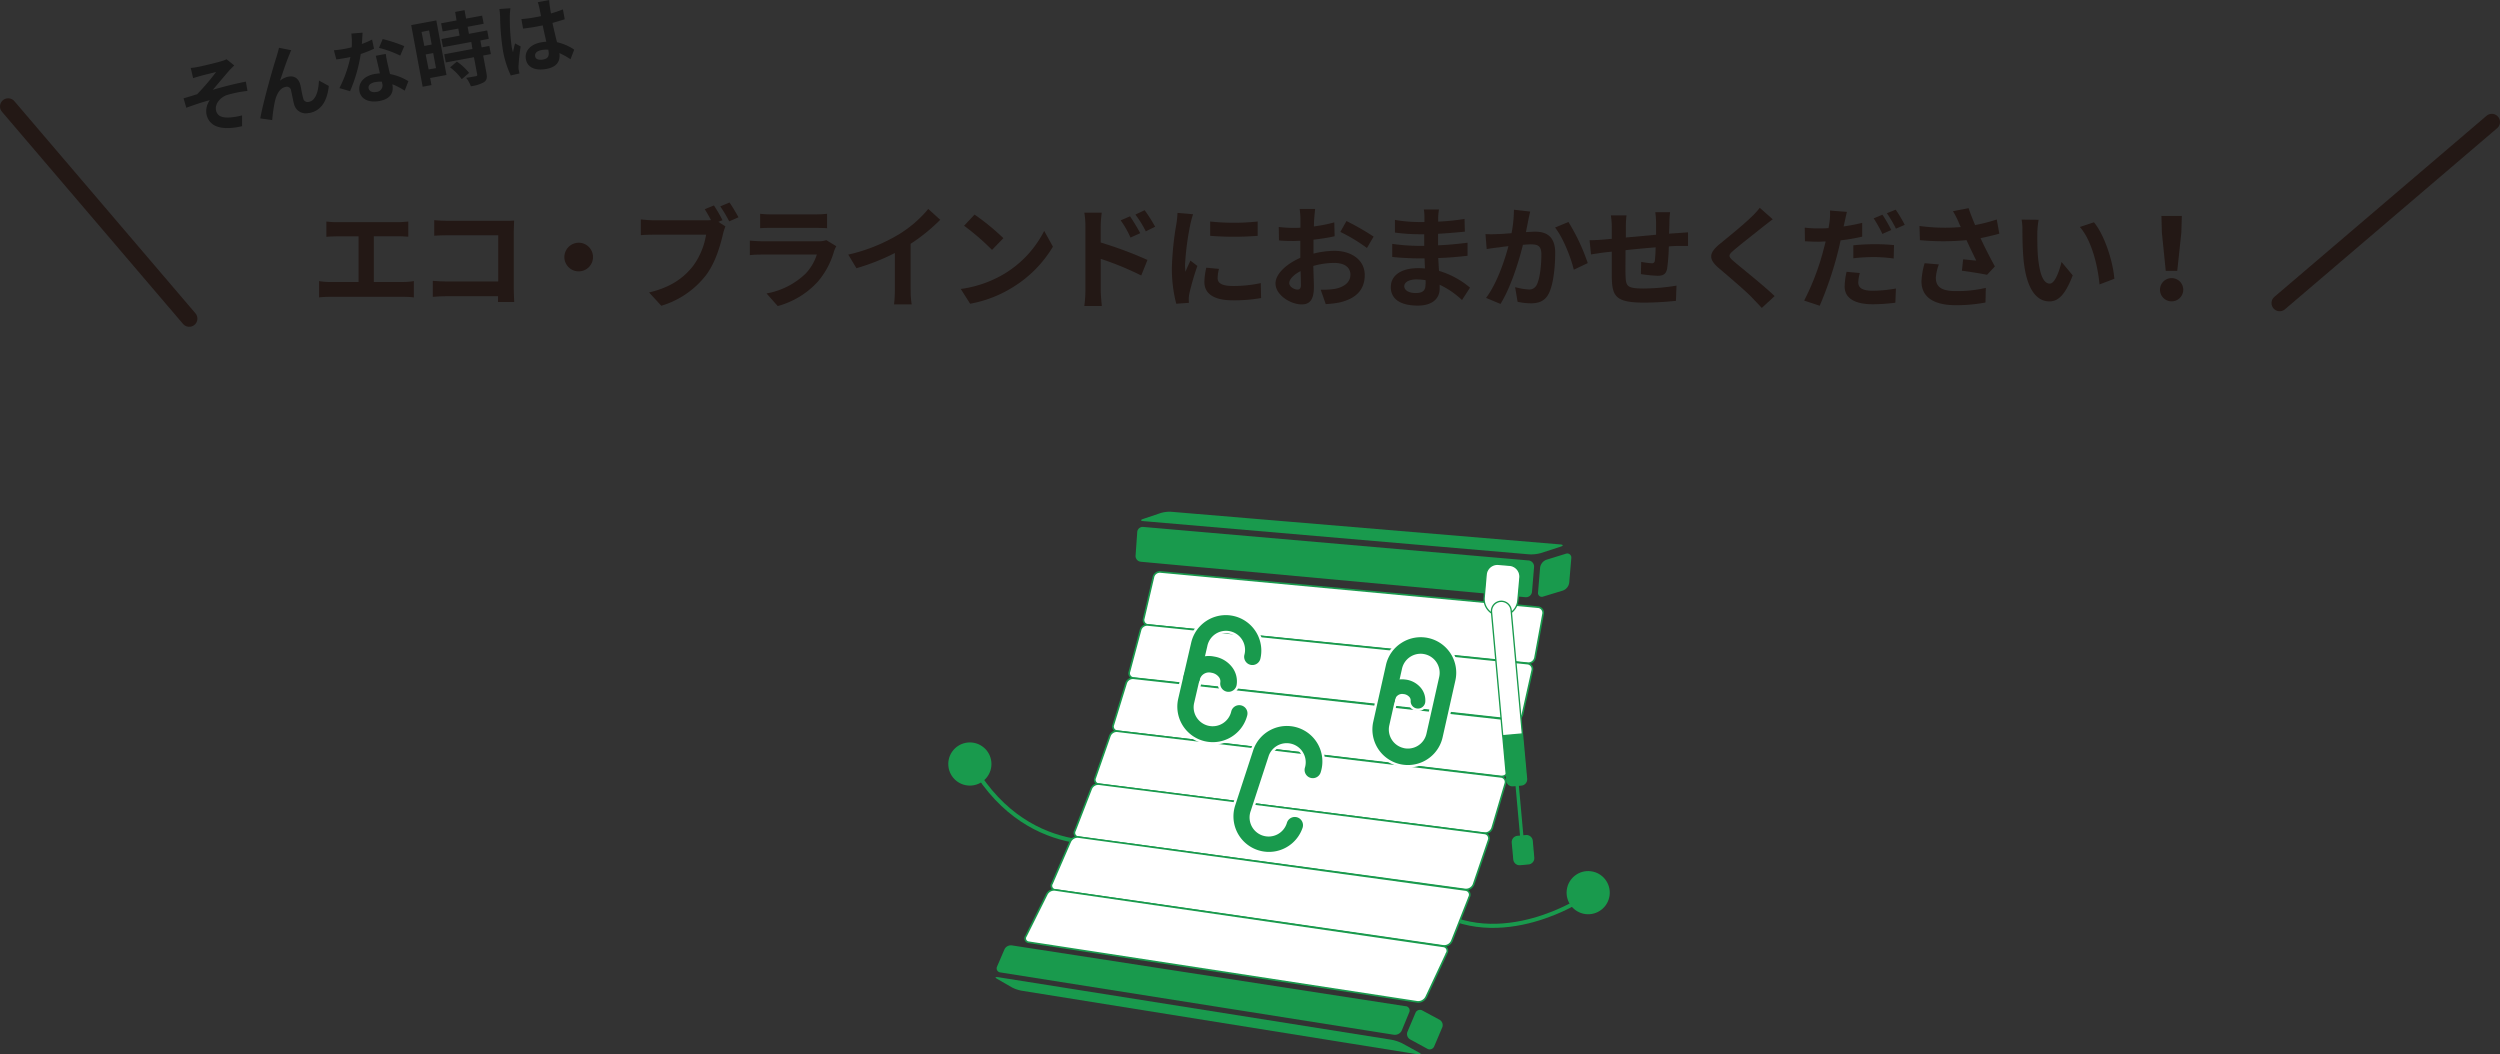 <svg id="レイヤー_3" data-name="レイヤー 3" xmlns="http://www.w3.org/2000/svg" viewBox="0 0 612.72 258.43"><rect x="0" y="0" width="612.72" height="258.43" fill="#333333" stroke="none"/><defs><style>.cls-1{fill:#191919;}.cls-2{fill:#231815;}.cls-3,.cls-5,.cls-8{fill:none;}.cls-3,.cls-6,.cls-7,.cls-8,.cls-9{stroke:#199a4d;}.cls-10,.cls-3,.cls-5,.cls-7,.cls-8,.cls-9{stroke-linecap:round;stroke-linejoin:round;}.cls-4,.cls-9{fill:#199a4d;}.cls-5{stroke:#231815;stroke-width:4px;}.cls-10,.cls-6,.cls-7{fill:#fff;}.cls-6{stroke-width:0.41px;}.cls-7,.cls-9{stroke-width:0.33px;}.cls-8{stroke-width:0.82px;}.cls-10{stroke:#fff;stroke-width:1.23px;}</style></defs><title>service-line</title><path id="そんな時は" class="cls-1" d="M-55.57,266.65l0.58,2.48c0.6-.17,1.23-0.37,1.72-0.5,0.77-.23,3.15-0.79,3.92-1A55.81,55.81,0,0,1-54,273.08c-1,.3-2.3.73-3.33,1l0.67,2.32c1.89-.7,4-1.4,5.76-1.86a4.63,4.63,0,0,0-.84,3.33c0.6,3.24,3.79,4.2,8.75,3.05l0-2.65a17.4,17.4,0,0,1-3,.51c-1.79.11-3.1-.26-3.39-1.79s1-3.13,2.71-3.72a29.66,29.66,0,0,1,5-1L-42.06,270c-2.38.45-5.55,1.24-8.11,2,1.12-1.29,2.75-3.26,3.94-4.62,0.33-.41,1-1,1.31-1.36l-1.87-1.51a7.24,7.24,0,0,1-1.31.49c-1.15.36-4.78,1.22-5.6,1.37C-54.37,266.51-55,266.6-55.57,266.65Zm24.63-4.35-3-.6c-0.2.89-.44,1.58-0.59,2.16-0.68,2-3.27,11-4,15.15l2.92,0.41a38.19,38.19,0,0,1,.67-4.6c0.39-1.72,1.22-3.26,2.56-3.51A1.07,1.07,0,0,1-31,272a1.08,1.08,0,0,1,0,.13c0.21,0.78.48,2.37,0.75,3.4a2.94,2.94,0,0,0,3.55,2.16l0.18,0c3-.55,4.41-3.09,4.79-6.64l-2.42-1.32c-0.1,2.52-.76,4.9-2.43,5.21a1.12,1.12,0,0,1-1.41-.73l0-.1c-0.27-.79-0.5-2.37-0.7-3.23-0.38-1.6-1.44-2.38-2.89-2.11a4.52,4.52,0,0,0-2.11,1c0.65-1.89,1.62-4.88,2.32-6.46C-31.24,263-31.09,262.57-30.94,262.3Zm27.7-1a36.26,36.26,0,0,0-5.29-1.74l-0.9,2.16a26.71,26.71,0,0,1,5.2,1.9Zm-7.89-1.62a20.26,20.26,0,0,1-2.5,1.09c0.08-1.09.14-2.12,0.17-2.78l-2.75.23a16.72,16.72,0,0,1,.08,3.36c-0.58.15-1.17,0.28-1.74,0.39a26,26,0,0,1-2.62.34l0.6,2.25c0.85-.12,1.64-0.24,2.45-0.39,0.33-.07.67-0.13,1-0.21a30.12,30.12,0,0,1-2.69,7.62l2.6,0.76a36.55,36.55,0,0,0,2.62-9.11,29.51,29.51,0,0,0,3.26-1.3Zm2.49,10.75a1.6,1.6,0,0,1-1,2,1.6,1.6,0,0,1-.44.09c-1.06.2-1.76-.18-1.9-0.91s0.51-1.29,1.63-1.5a7.33,7.33,0,0,1,1.61-.1Zm-1.58-6.77c0.28,1.17.7,2.86,1,4.31a13.09,13.09,0,0,0-1.33.16c-2.71.51-4,2.28-3.68,4.19,0.4,2.14,2.51,2.87,4.93,2.42,2.77-.52,3.49-2.12,3.16-3.93l0-.17a17.6,17.6,0,0,1,3,1.57l0.91-2.32a13.07,13.07,0,0,0-4.5-1.75c-0.24-.95-0.45-1.89-0.58-2.44-0.18-.86-0.37-1.66-0.46-2.5Zm13.06-6.21,0.64,3.46-1.81.34L1,257.82ZM2.73,267L2,263.33,3.85,263l0.69,3.69Zm1.89-12-6.16,1.14,2.81,15.11,2.16-.41-0.32-1.73,4-.74ZM8,266.5a14.1,14.1,0,0,1,2.86,2.89l1.79-1.53a13.57,13.57,0,0,0-3-2.78Zm9.47-7-0.38-2.05-4.48.83-0.32-1.73,3.93-.73-0.38-2-3.93.73-0.38-2.07-2.3.43L9.57,255l-3.78.7,0.38,2L10,257l0.32,1.73-4.45.83,0.38,2,6.94-1.29L13.46,262l-6.9,1.29,0.38,2,6.9-1.28,0.79,4.23c0.05,0.27,0,.37-0.35.43s-1.4.26-2.35,0.39a8.13,8.13,0,0,1,1.16,2.07,8.77,8.77,0,0,0,3.21-1c0.7-.49.81-1.12,0.6-2.24l-0.8-4.29,1.89-.35-0.38-2-1.89.35-0.31-1.69Zm2.6-7.3a14.73,14.73,0,0,1,.18,1.94,58.74,58.74,0,0,0,.7,8.27,23.79,23.79,0,0,0,1.92,6.07L25,268c-0.07-.28-0.13-0.61-0.17-0.81a3.89,3.89,0,0,1-.07-0.92,47.06,47.06,0,0,1,.53-4.9l-1.38-.74c-0.17.7-.37,1.41-0.5,2.15a9.84,9.84,0,0,1-.31-1.25,52.45,52.45,0,0,1-.47-7.7,16.68,16.68,0,0,1,.15-1.82ZM32.11,262.5c0.21,1.15-.08,1.85-1.28,2.07-1,.19-1.87,0-2-0.8s0.53-1.32,1.63-1.52a6.24,6.24,0,0,1,1.61-.08Zm6.3-.35a12.42,12.42,0,0,0-4.22-1.82c-0.32-1.3-.71-2.84-1.1-4.72,1-.28,2-0.59,3-0.9l-0.45-2.42a30,30,0,0,1-2.92,1c-0.16-.86-0.26-1.6-0.32-2a12.18,12.18,0,0,1-.12-1.28l-2.79.52a11.34,11.34,0,0,1,.35,1.25c0.1,0.41.24,1.2,0.44,2.16-0.45.1-.92,0.19-1.37,0.27a31.72,31.72,0,0,1-3.44.46L25.88,257c1.17-.14,2.28-0.3,3.42-0.51l1.39-.28c0.28,1.37.6,2.77,0.88,4a10.58,10.58,0,0,0-1.29.16c-2.66.5-4.07,2.16-3.71,4.15s2.28,2.87,5,2.37,3.45-2,3.22-3.89a20.13,20.13,0,0,1,2.72,1.51Z" transform="translate(102.32 -249.99)"/><path class="cls-2" d="M-3.44,319.1a16.08,16.08,0,0,0,2.55-.22v4a21.26,21.26,0,0,0-2.55-.14h-18a22.93,22.93,0,0,0-2.68.14v-4a14.82,14.82,0,0,0,2.68.22h7V307.92h-5.29c-0.74,0-1.92.05-2.6,0.11v-3.75a20.14,20.14,0,0,0,2.6.16h14.9c0.82,0,1.78-.08,2.58-0.16V308c-0.82-.05-1.78-0.11-2.58-0.11H-10.7V319.1h7.26Z" transform="translate(102.32 -249.99)"/><path class="cls-2" d="M19.74,324c0-.44,0-0.9,0-1.42H7.28c-1.07,0-2.63.08-3.53,0.16v-3.92c1,0.08,2.19.16,3.42,0.16H19.79V307.65H7.5c-1.15,0-2.63.05-3.4,0.11v-3.81c1,0.11,2.44.16,3.4,0.16H21.27c0.79,0,1.94,0,2.41-.05,0,0.63-.08,1.73-0.08,2.52v14.19c0,1,.06,2.41.11,3.23h-4Z" transform="translate(102.32 -249.99)"/><path class="cls-2" d="M39.52,309.48A3.51,3.51,0,1,1,36,313,3.53,3.53,0,0,1,39.52,309.48Z" transform="translate(102.32 -249.99)"/><path class="cls-2" d="M73.74,304.36l1.73,1.12a13.7,13.7,0,0,0-.6,1.89c-0.63,2.68-1.81,6.93-4.11,10a21.68,21.68,0,0,1-11,7.56l-3-3.26c5.45-1.29,8.52-3.64,10.74-6.44a17.59,17.59,0,0,0,3.23-7.72H58c-1.26,0-2.55.05-3.26,0.11v-3.86a30.54,30.54,0,0,0,3.26.22H70.64a11.52,11.52,0,0,0,1.29-.05c-0.47-.9-1-1.86-1.53-2.66l2.25-.93a36,36,0,0,1,2.11,3.62Zm2.74-4.74c0.69,1,1.67,2.66,2.19,3.62l-2.27,1a32.51,32.51,0,0,0-2.19-3.67Z" transform="translate(102.32 -249.99)"/><path class="cls-2" d="M102.64,310.33a10,10,0,0,0-.52,1.15,19.7,19.7,0,0,1-4.05,7.59A20.51,20.51,0,0,1,88.29,325l-2.74-3.09a18.46,18.46,0,0,0,9.5-4.79,11.88,11.88,0,0,0,2.82-4.74H84.64c-0.66,0-2,0-3.18.14v-3.56c1.15,0.11,2.33.16,3.18,0.16H98.2a5.77,5.77,0,0,0,2-.27ZM84,302.39a23.12,23.12,0,0,0,2.85.14H97.38a25.87,25.87,0,0,0,3-.14v3.53c-0.74-.05-2-0.08-3-0.08H86.83c-0.88,0-2.05,0-2.85.08v-3.53Z" transform="translate(102.32 -249.99)"/><path class="cls-2" d="M120.88,321a18.86,18.86,0,0,0,.25,3.59H116.8A30.72,30.72,0,0,0,117,321v-9a53.56,53.56,0,0,1-9.42,3.73l-2-3.34a42.06,42.06,0,0,0,12.46-5,28.88,28.88,0,0,0,7.15-6.19l2.93,2.66a44.75,44.75,0,0,1-7.26,5.89V321Z" transform="translate(102.32 -249.99)"/><path class="cls-2" d="M143.6,317.23a26,26,0,0,0,10-10.65l2.14,3.86a29.13,29.13,0,0,1-10.13,10.13,29.67,29.67,0,0,1-10.16,3.86l-2.3-3.62A28.23,28.23,0,0,0,143.6,317.23Zm0-8.87-2.79,2.88a57,57,0,0,0-6.85-5.92l2.57-2.74A57.52,57.52,0,0,1,143.6,308.36Z" transform="translate(102.32 -249.99)"/><path class="cls-2" d="M167.46,309.43a95.26,95.26,0,0,1,11.45,4.27l-1.53,3.81a73.27,73.27,0,0,0-9.92-4.08v7.75c0,0.77.14,2.68,0.27,3.81h-4.3a29.7,29.7,0,0,0,.27-3.81V305.43a19.36,19.36,0,0,0-.27-3.31h4.27a29.83,29.83,0,0,0-.25,3.31v4Zm7.29-1.21a22.27,22.27,0,0,0-2.41-4.22l2.3-1c0.77,1.15,1.86,2.9,2.49,4.14Zm3.75-1.53a25.57,25.57,0,0,0-2.55-4.11l2.27-1.07a36.33,36.33,0,0,1,2.57,4.05Z" transform="translate(102.32 -249.99)"/><path class="cls-2" d="M190.09,302.5a22.84,22.84,0,0,0-.66,2.41,67,67,0,0,0-1.31,9.94,13.11,13.11,0,0,0,.11,1.75c0.38-1,.82-1.86,1.21-2.74l1.7,1.31a65.35,65.35,0,0,0-1.94,6.66,7.88,7.88,0,0,0-.17,1.26c0,0.3,0,.74.05,1.12l-3.12.22a34.63,34.63,0,0,1-1.07-8.87A75.29,75.29,0,0,1,186,304.83a20.29,20.29,0,0,0,.27-2.66Zm6.35,13.39a9,9,0,0,0-.33,2.27c0,1.21,1,1.92,3.78,1.92a31.25,31.25,0,0,0,6.79-.71l0.08,3.67a37.71,37.71,0,0,1-7,.55c-4.68,0-6.9-1.7-6.9-4.46a16.69,16.69,0,0,1,.47-3.53Zm9.48-11.61v3.51a75.07,75.07,0,0,1-11.64,0l0-3.51A55.37,55.37,0,0,0,205.92,304.28Z" transform="translate(102.32 -249.99)"/><path class="cls-2" d="M219.51,312.17a22.06,22.06,0,0,1,5.2-.71c4.16,0,7.45,2.22,7.45,5.94,0,3.2-1.67,5.62-6,6.68a22.08,22.08,0,0,1-3.56.44L221.37,321a20.72,20.72,0,0,0,3.34-.19c2.19-.38,3.94-1.51,3.94-3.48s-1.64-2.9-4-2.9a19.25,19.25,0,0,0-5.09.74c0.05,2.16.14,4.25,0.14,5.18,0,3.37-1.23,4.25-3,4.25-2.66,0-6.41-2.27-6.41-5.15,0-2.38,2.77-4.82,6.08-6.27,0-.63,0-1.26,0-1.89V309c-0.52,0-1,.05-1.45.05-1.23,0-2.6,0-3.78-.14l-0.05-3.29a29.67,29.67,0,0,0,3.75.22c0.49,0,1,0,1.56-.05,0-1,0-1.75,0-2.22a21.56,21.56,0,0,0-.19-2.38H220c-0.05.49-.17,1.67-0.22,2.36s-0.05,1.26-.08,1.94a37.14,37.14,0,0,0,5-1l0.08,3.4c-1.53.36-3.4,0.63-5.18,0.85,0,0.82,0,1.64,0,2.44v1Zm-3,7.61c0-.69,0-1.92-0.08-3.34-1.67.85-2.77,2-2.77,2.93s1.26,1.59,2,1.59C216.14,321,216.53,320.71,216.53,319.78Zm11.17-15.61a59.91,59.91,0,0,1,6.66,3.81l-1.64,2.79a41.24,41.24,0,0,0-6.52-3.94Z" transform="translate(102.32 -249.99)"/><path class="cls-2" d="M256,323.53a20.53,20.53,0,0,0-5.48-3.75c0,0.36,0,.68,0,1,0,2.33-1.75,4.11-5.34,4.11-4.33,0-6.63-1.64-6.63-4.52s2.52-4.66,6.71-4.66a16.68,16.68,0,0,1,1.67.08c-0.05-.82-0.08-1.67-0.11-2.47h-1.4c-1.59,0-4.71-.14-6.52-0.36l0-3.2a49.21,49.21,0,0,0,6.55.49h1.29V307.4h-1.29a45.16,45.16,0,0,1-5.89-.41l0-3.1a35.91,35.91,0,0,0,5.89.52h1.34v-1.23a10.78,10.78,0,0,0-.14-1.86h3.7a18.15,18.15,0,0,0-.19,1.92l0,1.07a56.82,56.82,0,0,0,6.46-.66l0.08,3.12c-1.78.16-4,.38-6.57,0.52l0,2.82c2.74-.11,5-0.36,7.23-0.63v3.2c-2.44.27-4.55,0.47-7.18,0.55,0.05,1,.11,2.11.19,3.15a21,21,0,0,1,7.59,4.11Zm-8.93-4.87a14.49,14.49,0,0,0-2.22-.19c-1.92,0-3,.74-3,1.67s1,1.67,2.82,1.67c1.45,0,2.38-.44,2.38-2C247.1,319.51,247.1,319.12,247.07,318.66Z" transform="translate(102.32 -249.99)"/><path class="cls-2" d="M272.71,301.84c-0.16.71-.36,1.56-0.49,2.25s-0.36,1.81-.55,2.79c0.9-.05,1.73-0.11,2.27-0.11,2.88,0,4.9,1.29,4.9,5.18,0,3.2-.38,7.53-1.53,9.89-0.9,1.89-2.41,2.49-4.46,2.49a15.14,15.14,0,0,1-3.23-.38l-0.6-3.59a15.62,15.62,0,0,0,3.31.58,2,2,0,0,0,2-1.18c0.77-1.51,1.12-4.74,1.12-7.42,0-2.16-.93-2.46-2.66-2.46-0.44,0-1.1.05-1.86,0.11-1,4.11-3,10.49-5.5,14.49L261.9,323c2.66-3.56,4.49-9,5.48-12.68-1,.11-1.81.22-2.33,0.3-0.77.08-2.16,0.27-3,.41l-0.3-3.67a25.12,25.12,0,0,0,2.88,0c0.85,0,2.14-.11,3.51-0.22a30.09,30.09,0,0,0,.58-5.75Zm9.37,2.55a48.92,48.92,0,0,1,4.74,10.08l-3.42,1.62c-0.71-3-2.66-7.92-4.6-10.33Z" transform="translate(102.32 -249.99)"/><path class="cls-2" d="M307,302a22.81,22.81,0,0,0-.17,2.33c0,1.07-.05,2-0.08,2.93,0.74-.05,1.42-0.11,2.05-0.14l2.6-.19v3.34c-0.47,0-1.89,0-2.63,0-0.58,0-1.29.05-2.08,0.11a47.26,47.26,0,0,1-.41,5.42c-0.27,1.42-1,1.78-2.36,1.78a34.4,34.4,0,0,1-4.08-.41l0.08-3a17,17,0,0,0,2.49.33,0.67,0.67,0,0,0,.85-0.63,30.72,30.72,0,0,0,.19-3.26c-2.38.19-5,.44-7.37,0.69,0,2.49-.05,5,0,6.14,0.08,2.66.3,3.26,4.38,3.26a50.39,50.39,0,0,0,8.11-.71l-0.14,3.73a76.17,76.17,0,0,1-7.72.44c-7,0-7.89-1.48-8-6.16,0-1.15,0-3.78,0-6.33l-1.83.19c-0.85.11-2.55,0.38-3.26,0.49l-0.36-3.48c0.77,0,2-.05,3.4-0.16l2.05-.19v-2.74a20.52,20.52,0,0,0-.22-3h3.83a21.5,21.5,0,0,0-.16,2.82c0,0.63,0,1.53,0,2.6l7.4-.68v-3.07a21,21,0,0,0-.19-2.46H307Z" transform="translate(102.32 -249.99)"/><path class="cls-2" d="M332.16,303.73c-0.85.63-1.75,1.34-2.38,1.83-1.75,1.42-5.34,4.19-7.15,5.75-1.45,1.23-1.42,1.53.05,2.79,2,1.73,7.26,5.86,9.94,8.46l-3.15,2.9c-0.77-.85-1.62-1.7-2.38-2.52-1.48-1.56-5.62-5.09-8.11-7.2-2.68-2.27-2.47-3.78.25-6,2.11-1.73,5.83-4.74,7.67-6.55a18.73,18.73,0,0,0,2.08-2.27Z" transform="translate(102.32 -249.99)"/><path class="cls-2" d="M354.05,308a48.78,48.78,0,0,1-5.26.9c-0.25,1.15-.52,2.36-0.82,3.48a88.64,88.64,0,0,1-4.3,12.54l-3.81-1.26a60.43,60.43,0,0,0,4.68-12.22c0.19-.74.41-1.51,0.58-2.27-0.63,0-1.23.06-1.78,0.06-1.31,0-2.33-.06-3.29-0.11L340,305.78a26.32,26.32,0,0,0,3.42.19c0.79,0,1.59,0,2.41-.08,0.11-.58.19-1.12,0.25-1.53a14.32,14.32,0,0,0,.11-2.77l4.14,0.33c-0.19.77-.44,2-0.58,2.57l-0.22,1c1.53-.22,3.07-0.52,4.55-0.88V308Zm-0.55,8.9a9.62,9.62,0,0,0-.38,2.27c0,1.18.68,2.08,3.59,2.08a34.16,34.16,0,0,0,5.64-.55l-0.14,3.48a43.46,43.46,0,0,1-5.53.38c-4.57,0-6.9-1.59-6.9-4.33a18,18,0,0,1,.47-3.62Zm-1.59-6.79a51,51,0,0,1,5.2-.27,47.05,47.05,0,0,1,4.77.22l-0.08,3.29a38.8,38.8,0,0,0-4.66-.36,45.27,45.27,0,0,0-5.23.3v-3.18Zm7.12-2.79a30.72,30.72,0,0,0-2.14-3.81l2.16-.9a37.69,37.69,0,0,1,2.16,3.75Zm3.26-5.94a32.33,32.33,0,0,1,2.22,3.72l-2.16.93a29,29,0,0,0-2.22-3.78Z" transform="translate(102.32 -249.99)"/><path class="cls-2" d="M387.69,307.26c-1.37.38-3,.77-4.6,1.1,1,2.19,2.33,4.77,3.51,6.93l-1.92,2.05c-1.48-.3-4.16-0.74-6.16-1l0.3-2.79c0.9,0.08,2.38.25,3.21,0.3-0.66-1.37-1.59-3.26-2.38-5a60.87,60.87,0,0,1-11.42,0l-0.11-3.48a46.22,46.22,0,0,0,10.13.27c-0.22-.44-0.41-0.88-0.58-1.29a21.06,21.06,0,0,0-1.34-2.6l3.83-.74c0.47,1.42,1,2.71,1.59,4.14a39.67,39.67,0,0,0,5.31-1.37Zm-14.82,7.53a12.15,12.15,0,0,0-.74,3.23c0,2,1,3.31,4.85,3.31a30,30,0,0,0,7.4-.79l-0.08,3.59a38,38,0,0,1-7.31.66c-5.45,0-8.38-2.05-8.38-5.83a18.37,18.37,0,0,1,.77-4.46Z" transform="translate(102.32 -249.99)"/><path class="cls-2" d="M397,307.18c0,1.75,0,3.81.16,5.75,0.38,3.92,1.21,6.57,2.9,6.57,1.29,0,2.36-3.18,2.88-5.31l2.74,3.29c-1.81,4.71-3.51,6.38-5.7,6.38-3,0-5.56-2.68-6.33-10-0.25-2.49-.3-5.64-0.3-7.31a15.75,15.75,0,0,0-.19-2.74l4.16,0.05A21.53,21.53,0,0,0,397,307.18Zm18.84,11.15-3.59,1.37c-0.41-4.35-1.86-10.74-4.82-14.08l3.45-1.15C413.5,307.62,415.58,314.17,415.88,318.33Z" transform="translate(102.32 -249.99)"/><path class="cls-2" d="M427.07,321a2.85,2.85,0,0,1,5.7,0A2.85,2.85,0,0,1,427.07,321Zm0.46-14-0.11-4.08h5L432.3,307l-1,9.37h-2.82Z" transform="translate(102.32 -249.99)"/><path class="cls-3" d="M284.17,471s-22.92,14.29-39.43-1.59" transform="translate(102.32 -249.99)"/><circle class="cls-4" cx="286.94" cy="468.78" r="5.29" transform="translate(-112.04 444.18) rotate(-82.74)"/><path class="cls-3" d="M173.8,455.9s-23.3,6-37.58-17.88" transform="translate(102.32 -249.99)"/><circle class="cls-4" cx="135.36" cy="437.25" r="5.29" transform="translate(61.72 -235.29) rotate(-5.41)"/><line class="cls-5" x1="558.72" y1="74.28" x2="610.72" y2="29.9"/><line class="cls-5" x1="46.38" y1="78.09" x2="2" y2="26.09"/><path class="cls-4" d="M243.11,498a1.06,1.06,0,0,0-1-1.41L145.71,481.7a1.77,1.77,0,0,0-1.82.9L142,487a1,1,0,0,0,.86,1.32l96.34,15.26a1.9,1.9,0,0,0,2-.94Z" transform="translate(102.32 -249.99)"/><path class="cls-4" d="M241.37,505.71a10.14,10.14,0,0,0-2.71-.9l-96.33-15.32c-0.74-.11-0.86.06-0.28,0.4l3.61,2.08a8.33,8.33,0,0,0,2.42.83l97.1,15.59c0.83,0.13,1-.06.29-0.43Z" transform="translate(102.32 -249.99)"/><path class="cls-4" d="M251.18,501.74a1.52,1.52,0,0,0-.73-1.85l-4.13-2.22a1.19,1.19,0,0,0-1.71.52l-2,4.72a1.52,1.52,0,0,0,.72,1.85l4.12,2.24a1.19,1.19,0,0,0,1.72-.52Z" transform="translate(102.32 -249.99)"/><path class="cls-4" d="M273.16,395a1.48,1.48,0,0,1-1.59,1.36l-94.36-8.7a1.41,1.41,0,0,1-1.21-1.54l0.4-5.68a1.35,1.35,0,0,1,1.41-1.31l94.51,8.22a1.5,1.5,0,0,1,1.34,1.63Z" transform="translate(102.32 -249.99)"/><path class="cls-4" d="M275.33,385.54a9.08,9.08,0,0,1-2.89.31l-94.54-8.14c-0.72-.06-0.75-0.3-0.06-0.53l4.27-1.44a7.66,7.66,0,0,1,2.59-.32l95.36,8c0.82,0.07.84,0.32,0.06,0.57Z" transform="translate(102.32 -249.99)"/><path class="cls-4" d="M282.28,392.78a2.4,2.4,0,0,1-1.55,1.95l-4.8,1.46a0.94,0.94,0,0,1-1.29-1.07l0.5-6a2.41,2.41,0,0,1,1.54-1.94l4.81-1.49a1,1,0,0,1,1.3,1.07Z" transform="translate(102.32 -249.99)"/><path class="cls-6" d="M275.87,400.45a1.38,1.38,0,0,0-1.21-1.65L182,390.16a1.63,1.63,0,0,0-1.64,1.31L178,401.59a1.2,1.2,0,0,0,1,1.56l93.14,9.39a1.69,1.69,0,0,0,1.76-1.37Z" transform="translate(102.32 -249.99)"/><path class="cls-6" d="M174.49,414.6a1.16,1.16,0,0,0,.93,1.56L269,426.4a1.75,1.75,0,0,0,1.82-1.35l2.4-10.76a1.33,1.33,0,0,0-1.15-1.66l-93.17-9.48a1.7,1.7,0,0,0-1.7,1.29Z" transform="translate(102.32 -249.99)"/><path class="cls-6" d="M170.55,427.62a1.13,1.13,0,0,0,.88,1.56l94.11,11.11A1.81,1.81,0,0,0,267.4,439l2.78-10.79a1.3,1.3,0,0,0-1.1-1.67l-93.67-10.33a1.75,1.75,0,0,0-1.74,1.26Z" transform="translate(102.32 -249.99)"/><path class="cls-6" d="M166.11,440.63a1.09,1.09,0,0,0,.83,1.56l94.55,12a1.87,1.87,0,0,0,1.92-1.31l3.19-10.81a1.26,1.26,0,0,0-1-1.68l-94.14-11.2a1.81,1.81,0,0,0-1.79,1.24Z" transform="translate(102.32 -249.99)"/><path class="cls-6" d="M161.13,453.61a1.05,1.05,0,0,0,.77,1.55L256.84,468a2,2,0,0,0,2-1.27l3.68-10.82a1.21,1.21,0,0,0-1-1.67l-94.58-12.08a1.87,1.87,0,0,0-1.84,1.21Z" transform="translate(102.32 -249.99)"/><path class="cls-6" d="M155.52,466.55a1,1,0,0,0,.71,1.53l95.22,13.75a2.05,2.05,0,0,0,2.06-1.23l4.28-10.83a1.16,1.16,0,0,0-.92-1.65l-95-13a2,2,0,0,0-1.9,1.18Z" transform="translate(102.32 -249.99)"/><path class="cls-6" d="M149.13,479.42a0.94,0.94,0,0,0,.63,1.5l95.3,14.62a2.2,2.2,0,0,0,2.14-1.17l5.07-10.81a1.09,1.09,0,0,0-.83-1.63l-95.22-13.84a2,2,0,0,0-2,1.12Z" transform="translate(102.32 -249.99)"/><path class="cls-7" d="M261.44,396.34l0.47-5.52a2.78,2.78,0,0,1,3-2.52l2.76,0.23a2.78,2.78,0,0,1,2.53,3L269.71,397A4.15,4.15,0,1,1,261.44,396.34Z" transform="translate(102.32 -249.99)"/><line class="cls-8" x1="372.96" y1="204.9" x2="371.84" y2="192.5"/><path class="cls-9" d="M270.81,429.87l1,11a1.39,1.39,0,0,1-1.25,1.5l-2.07.18a1.38,1.38,0,0,1-1.5-1.25l-1-11Z" transform="translate(102.32 -249.99)"/><path class="cls-9" d="M273.55,460.18a1.39,1.39,0,0,1-1.25,1.51l-2.07.19a1.39,1.39,0,0,1-1.5-1.25l-0.38-4.13a1.39,1.39,0,0,1,1.26-1.5l2.07-.19a1.39,1.39,0,0,1,1.5,1.25Z" transform="translate(102.32 -249.99)"/><path class="cls-7" d="M263.23,400a2.43,2.43,0,0,1,2.19-2.63h0a2.43,2.43,0,0,1,2.63,2.19l2.75,30.32-4.83.43Z" transform="translate(102.32 -249.99)"/><path class="cls-10" d="M241.19,407.54a8.64,8.64,0,0,0-3.83,5.44l-3.11,13.9a8.7,8.7,0,1,0,17,3.8h0l3.12-13.89A8.7,8.7,0,0,0,241.19,407.54Zm0.52,25.79a4.66,4.66,0,0,1-3.53-5.57l3.12-13.9a4.67,4.67,0,0,1,5.57-3.53,4.67,4.67,0,0,1,3.54,5.57l-3.12,13.9A4.66,4.66,0,0,1,241.71,433.34Z" transform="translate(102.32 -249.99)"/><path class="cls-10" d="M241.93,416.52a5.31,5.31,0,0,0-5.9,4.6,1.79,1.79,0,0,0,3.57.28,1.78,1.78,0,0,1,2-1.31,2.18,2.18,0,0,1,1.49.71,1.26,1.26,0,0,1,.33.91A1.79,1.79,0,0,0,247,422a4.82,4.82,0,0,0-1.17-3.52A5.79,5.79,0,0,0,241.93,416.52Z" transform="translate(102.32 -249.99)"/><path class="cls-10" d="M189.63,407.49l-3.21,13.88a8.7,8.7,0,0,0,16.95,3.92,2,2,0,1,0-3.93-.91,4.67,4.67,0,0,1-8.5,1.42,4.62,4.62,0,0,1-.59-3.52l3.22-13.88a4.67,4.67,0,1,1,9.09,2.11,2,2,0,0,0,3.93.91A8.7,8.7,0,0,0,189.63,407.49Z" transform="translate(102.32 -249.99)"/><path class="cls-10" d="M187.76,415.79a2,2,0,1,0,4,.63,2.34,2.34,0,0,1,2.81-1.55,2.84,2.84,0,0,1,1.86,1.08,1.69,1.69,0,0,1,.34,1.26,2,2,0,1,0,4,.63,5.7,5.7,0,0,0-1.06-4.26,6.88,6.88,0,0,0-4.49-2.68A6.3,6.3,0,0,0,187.76,415.79Z" transform="translate(102.32 -249.99)"/><path class="cls-10" d="M209.14,428.86a8.66,8.66,0,0,0-4.33,5.06l-4.42,13.54a8.7,8.7,0,0,0,16.54,5.4,2,2,0,1,0-3.83-1.25,4.67,4.67,0,1,1-8.87-2.9l4.42-13.54a4.67,4.67,0,0,1,8.87,2.9,2,2,0,1,0,3.83,1.25A8.7,8.7,0,0,0,209.14,428.86Z" transform="translate(102.32 -249.99)"/><path class="cls-4" d="M241.19,407.54a8.64,8.64,0,0,0-3.83,5.44l-3.11,13.9a8.7,8.7,0,1,0,17,3.8h0l3.12-13.89A8.7,8.7,0,0,0,241.19,407.54Zm0.52,25.79a4.66,4.66,0,0,1-3.53-5.57l3.12-13.9a4.67,4.67,0,0,1,5.57-3.53,4.67,4.67,0,0,1,3.54,5.57l-3.12,13.9A4.66,4.66,0,0,1,241.71,433.34Z" transform="translate(102.32 -249.99)"/><path class="cls-4" d="M241.93,416.52a5.31,5.31,0,0,0-5.9,4.6,1.79,1.79,0,0,0,3.57.28,1.78,1.78,0,0,1,2-1.31,2.18,2.18,0,0,1,1.49.71,1.26,1.26,0,0,1,.33.91A1.79,1.79,0,0,0,247,422a4.82,4.82,0,0,0-1.17-3.52A5.79,5.79,0,0,0,241.93,416.52Z" transform="translate(102.32 -249.99)"/><path class="cls-4" d="M189.63,407.49l-3.21,13.88a8.7,8.7,0,0,0,16.95,3.92,2,2,0,1,0-3.93-.91,4.67,4.67,0,0,1-8.5,1.42,4.62,4.62,0,0,1-.59-3.52l3.22-13.88a4.67,4.67,0,1,1,9.09,2.11,2,2,0,0,0,3.93.91A8.7,8.7,0,0,0,189.63,407.49Z" transform="translate(102.32 -249.99)"/><path class="cls-4" d="M187.76,415.79a2,2,0,1,0,4,.63,2.34,2.34,0,0,1,2.81-1.55,2.84,2.84,0,0,1,1.86,1.08,1.69,1.69,0,0,1,.34,1.26,2,2,0,1,0,4,.63,5.7,5.7,0,0,0-1.06-4.26,6.88,6.88,0,0,0-4.49-2.68A6.3,6.3,0,0,0,187.76,415.79Z" transform="translate(102.32 -249.99)"/><path class="cls-4" d="M209.14,428.86a8.66,8.66,0,0,0-4.33,5.06l-4.42,13.54a8.7,8.7,0,0,0,16.54,5.4,2,2,0,1,0-3.83-1.25,4.67,4.67,0,1,1-8.87-2.9l4.42-13.54a4.67,4.67,0,0,1,8.87,2.9,2,2,0,1,0,3.83,1.25A8.7,8.7,0,0,0,209.14,428.86Z" transform="translate(102.32 -249.99)"/></svg>